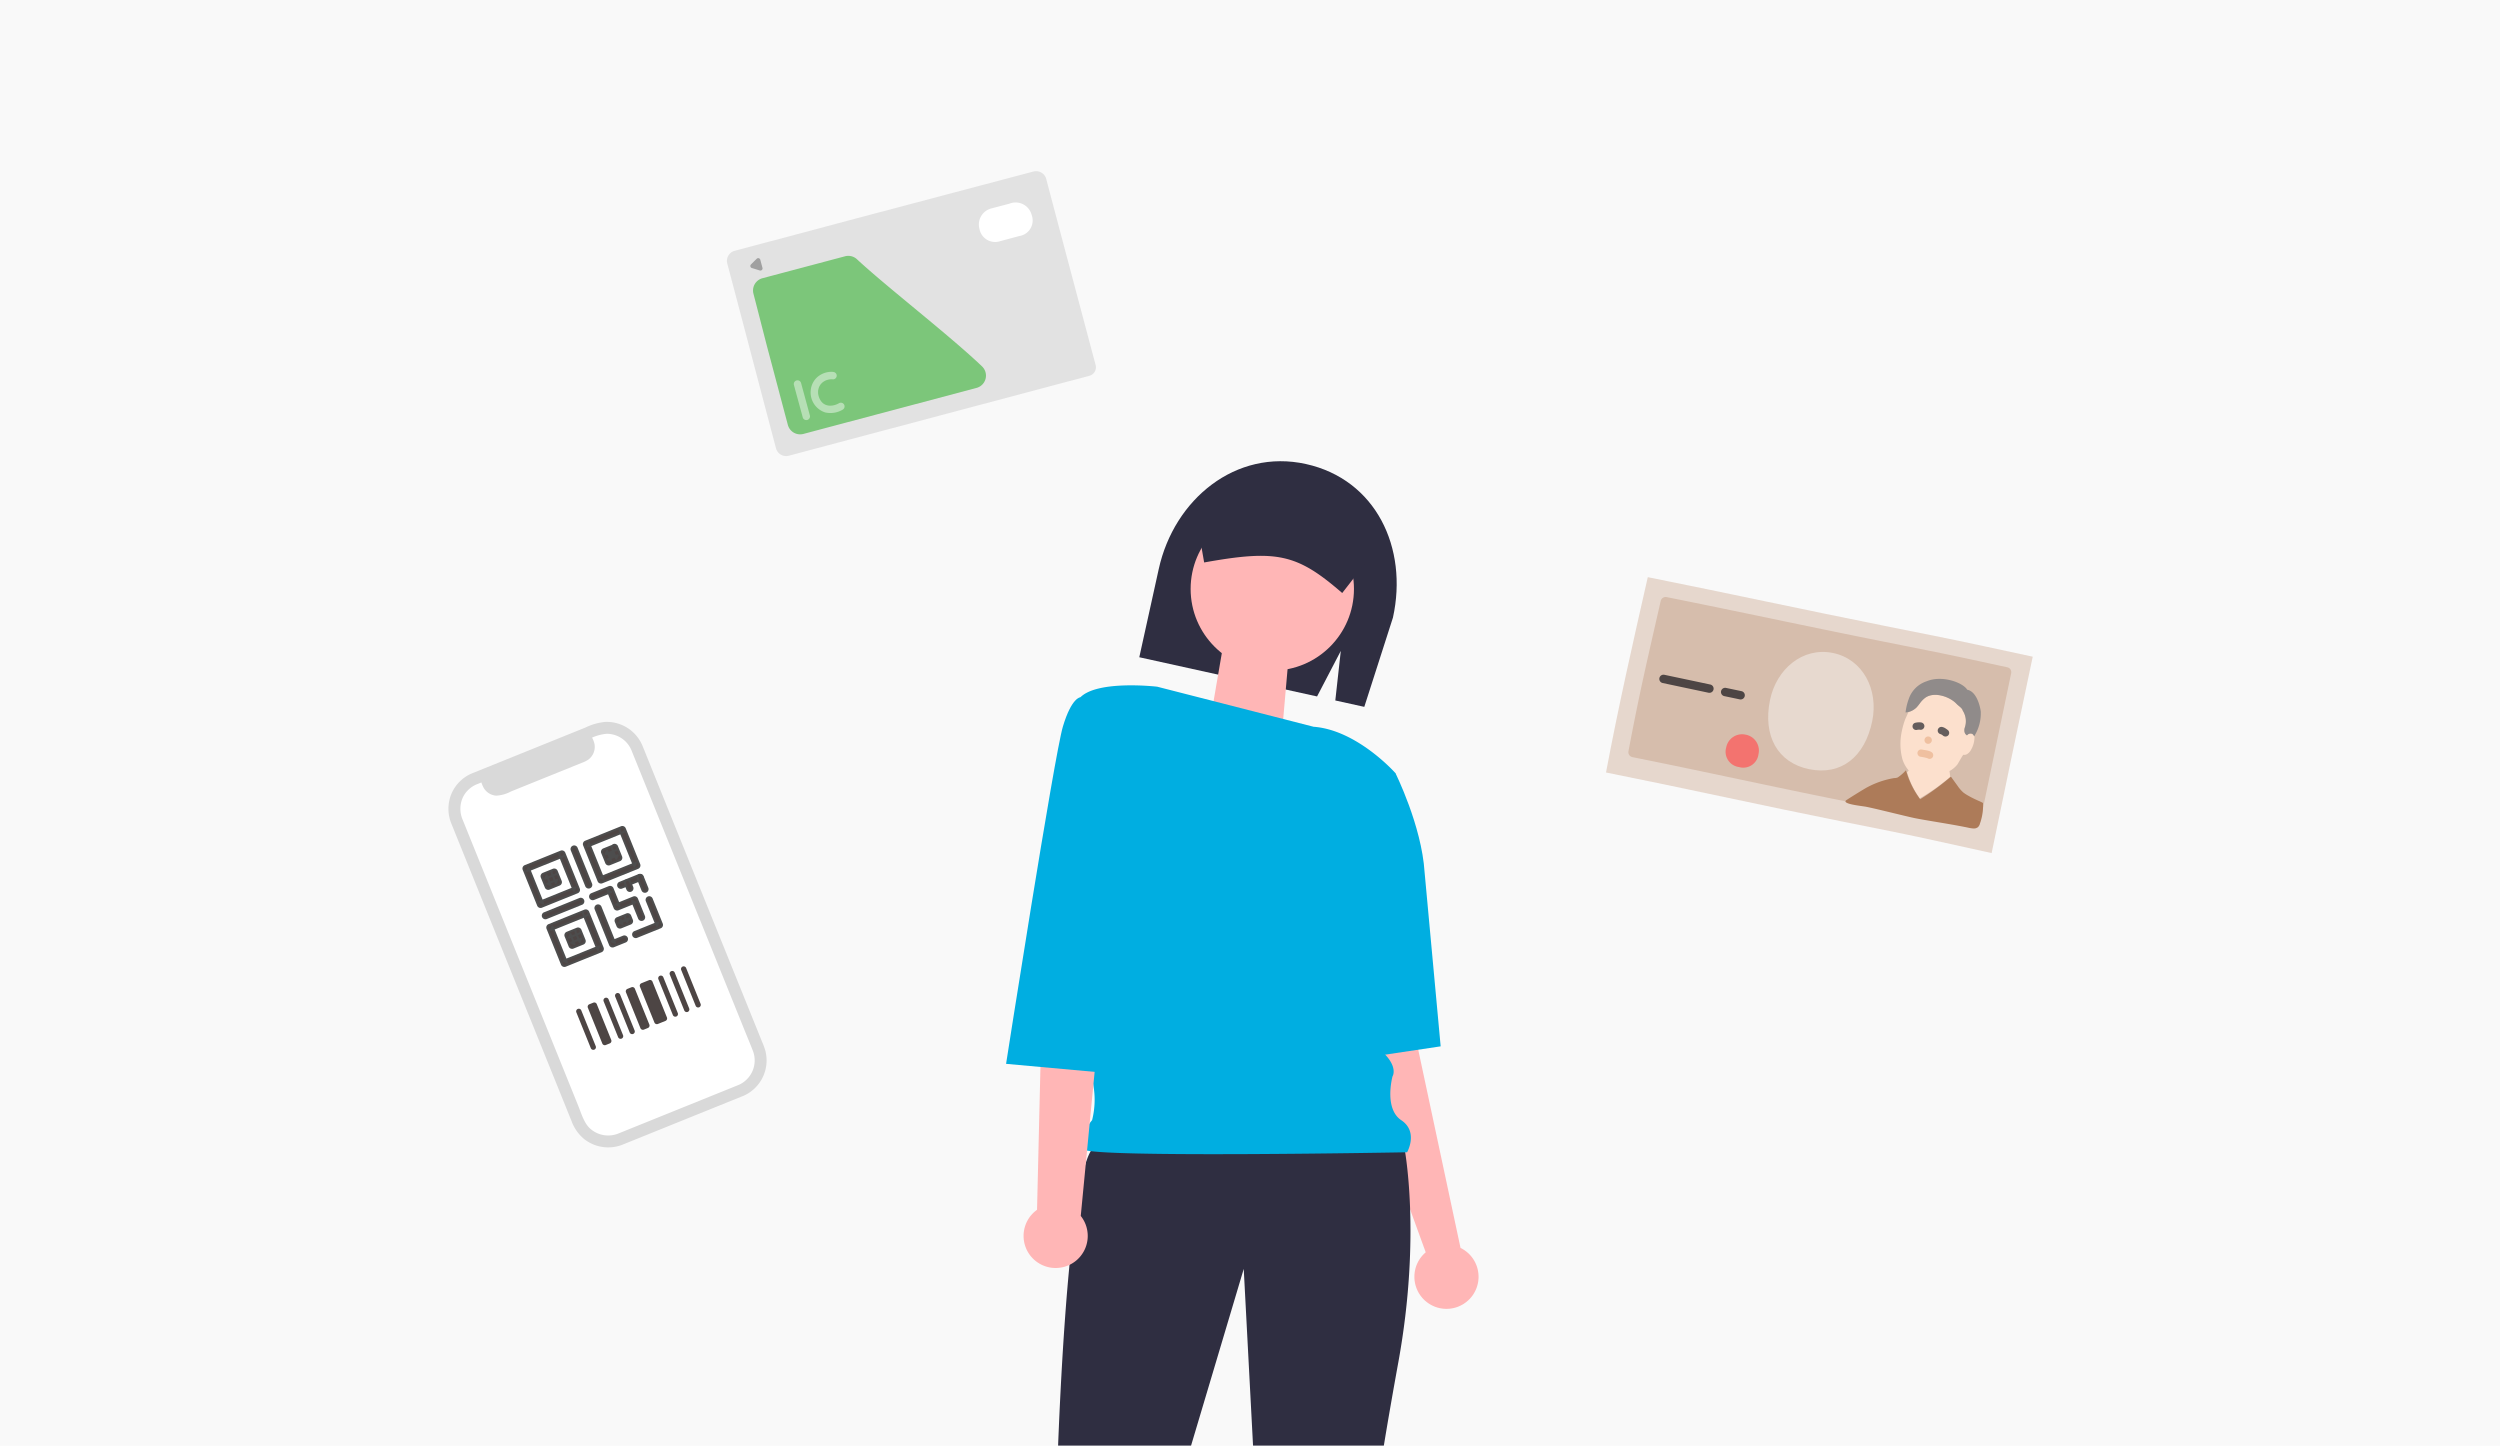 <svg xmlns="http://www.w3.org/2000/svg" xmlns:xlink="http://www.w3.org/1999/xlink" width="377" height="218" viewBox="0 0 377 218">
  <defs>
    <clipPath id="clip-path">
      <rect id="長方形_143" data-name="長方形 143" width="377" height="218" transform="translate(315 1809)" fill="#f9f9f9"/>
    </clipPath>
  </defs>
  <g id="グループ_530" data-name="グループ 530" transform="translate(-315 -1809)">
    <rect id="長方形_113" data-name="長方形 113" width="377" height="218" transform="translate(315 1809)" fill="#f9f9f9"/>
    <g id="マスクグループ_1" data-name="マスクグループ 1" clip-path="url(#clip-path)">
      <g id="グループ_296" data-name="グループ 296" transform="translate(293.2 56.008)">
        <g id="undraw_in_thought_re_qyxl" transform="translate(102.449 1824.222)">
          <g id="Group_221" data-name="Group 221" transform="translate(61.932 -2.677)">
            <path id="Path_2938" data-name="Path 2938" d="M671.134,412.919l7.477-.88,2.639,22.871,6.738,31.583a4.838,4.838,0,1,1-5.248.66l-6.767-18.608Z" transform="translate(-610.322 -346.858)" fill="#ffb6b6"/>
            <path id="Path_2939" data-name="Path 2939" d="M646.437,754.49h6.16l2.931-23.762h-9.092Z" transform="translate(-596.487 -525.38)" fill="#ffb6b6"/>
            <path id="Path_2940" data-name="Path 2940" d="M642.866,788.161h19.863v-.251a7.732,7.732,0,0,0-7.73-7.731H642.866Z" transform="translate(-594.487 -553.081)" fill="#2f2e41"/>
            <path id="Path_2941" data-name="Path 2941" d="M538.948,747.4,545,748.568l7.384-22.774-8.928-1.724Z" transform="translate(-536.275 -521.65)" fill="#ffb6b6"/>
            <path id="Path_2942" data-name="Path 2942" d="M532.87,779.785l19.5,3.766.047-.247a7.732,7.732,0,0,0-6.125-9.057h0l-11.912-2.3Z" transform="translate(-532.87 -548.469)" fill="#2f2e41"/>
            <path id="Path_2943" data-name="Path 2943" d="M629.7,292.393l-3.579,6.867-26.808-5.913,2.937-13.315c2.324-10.539,11.643-18.15,22.182-15.826s15.456,12.625,13.132,23.164l-4.32,13.459-4.371-.964Z" transform="translate(-570.089 -262.788)" fill="#2f2e41"/>
            <path id="Path_2944" data-name="Path 2944" d="M607.788,499.547s2.639,13.195-.88,32.547-4.4,27.709-4.4,27.709,2.639,3.079.88,4.838,0,5.278,0,5.278l-3.958,42.663-13.635-2.2,1.759-40.024s-1.759-3.519-.88-4.4-.88-6.157-.88-6.157l-2.2-41.783-13.634,45.742s1.319,1.759,0,3.079S566,574.757,566,574.757l-8.8,30.788-14.074-2.639,7.917-35.186s-.88-2.2.44-3.519a3.445,3.445,0,0,0,.88-3.079s-1.32-1.319.44-3.079,2.639-8.8,2.639-8.8,1.319-47.061,5.718-49.7S607.788,499.547,607.788,499.547Z" transform="translate(-538.62 -395.221)" fill="#2f2e41"/>
            <path id="パス_1602" data-name="パス 1602" d="M0,11.916l10.731,3.527V0H.993Z" transform="matrix(0.996, 0.087, -0.087, 0.996, 41.395, 25.703)" fill="#ffb6b6"/>
            <circle id="Ellipse_569" data-name="Ellipse 569" cx="12.315" cy="12.315" r="12.315" transform="translate(36.966 7.945)" fill="#ffb6b6"/>
            <path id="Path_2945" data-name="Path 2945" d="M590.711,343.159s-8.939-1.047-11.578,1.592l2.639,53.219s-1.759,1.319-.88,4.4a12.564,12.564,0,0,1,0,6.158s-2.639,3.079-1.319,4.4,48.82.44,48.82.44,1.759-3.079-.88-4.838-1.319-6.6-1.319-6.6.88-1.319-1.32-3.519-3.958-20.232-3.958-20.232l5.718-21.991s-5.756-6.5-12.334-6.987Z" transform="translate(-558.785 -308.158)" fill="#00aee1"/>
            <path id="Path_2946" data-name="Path 2946" d="M669.114,373.341l6.814-.3s3.959,7.917,4.4,14.954l2.422,26.252-15.617,2.336Z" transform="translate(-608.08 -325.011)" fill="#00aee1"/>
            <path id="Path_2947" data-name="Path 2947" d="M640.8,289.21l4.574-5.886a4.8,4.8,0,0,0-3.643-5.7l-17.282-3.812a4.8,4.8,0,0,0-5.7,3.643l-.01.044,1.238,7.107.217-.039c10.725-1.912,13.78-1.239,20.434,4.5Z" transform="translate(-580.972 -268.339)" fill="#2f2e41"/>
            <path id="Path_2948" data-name="Path 2948" d="M561.671,447.3l.825-34.632.88-24.63,10.556,1.319-5.669,58.868a4.838,4.838,0,1,1-6.8-.77q.1-.081.207-.156Z" transform="translate(-547.866 -333.415)" fill="#ffb6b6"/>
            <path id="Path_2949" data-name="Path 2949" d="M572.553,347.781l-7.7-.742s-1.319,0-2.639,4.4-8.573,50.882-8.573,50.882l16.051,1.457Z" transform="translate(-544.505 -310.446)" fill="#00aee1"/>
          </g>
          <g id="Group_58" data-name="Group 58" transform="translate(189.922 190.623)">
            <path id="Path_438" data-name="Path 438" d="M863,729.4a8.369,8.369,0,0,1-8.082-1.424c-2.831-2.376-3.718-6.291-4.44-9.915l-2.136-10.72,4.472,3.079c3.216,2.214,6.5,4.5,8.731,7.707s3.2,7.586,1.41,11.057" transform="translate(-839.833 -707.341)" fill="#fd6584"/>
            <path id="Path_439" data-name="Path 439" d="M870.269,755.258a53.818,53.818,0,0,0,.747-12.4,19.5,19.5,0,0,0-3.76-10.224,17.005,17.005,0,0,0-4.363-3.954c-.436-.276-.838.416-.4.69a16.168,16.168,0,0,1,6.4,7.717,25.9,25.9,0,0,1,1.375,11.164c-.145,2.275-.453,4.535-.763,6.793a.414.414,0,0,0,.279.492.4.4,0,0,0,.492-.279Z" transform="translate(-847.795 -719.474)" fill="#f2f2f2"/>
            <path id="Path_442" data-name="Path 442" d="M846.969,766.446a6.161,6.161,0,0,1-5.368,2.771c-2.717-.129-4.983-2.026-7.022-3.825l-6.032-5.327,3.992-.191c2.871-.138,5.816-.266,8.552.62s5.256,3.016,5.756,5.845" transform="translate(-828.547 -737.241)" fill="#e6e6e6"/>
            <path id="Path_443" data-name="Path 443" d="M862.492,779.674c-2.707-4.795-5.853-10.123-11.468-11.826a12.8,12.8,0,0,0-4.824-.5c-.512.043-.384.834.129.789a11.889,11.889,0,0,1,7.7,2.037,20,20,0,0,1,5.291,5.71c.876,1.332,1.661,2.725,2.446,4.114C862.013,780.443,862.746,780.123,862.492,779.674Z" transform="translate(-838.428 -741.532)" fill="#f2f2f2"/>
          </g>
          <g id="Group_222" data-name="Group 222" transform="translate(0 202.673)">
            <path id="Path_2961" data-name="Path 2961" d="M387.107,750.971a6.161,6.161,0,0,0,6-.7c2.181-1.626,3-4.465,3.683-7.1l2.023-7.788-3.416,2.074c-2.457,1.491-4.97,3.032-6.744,5.3s-2.671,5.437-1.5,8.064" transform="translate(-386.624 -735.38)" fill="#e6e6e6"/>
            <path id="Path_2962" data-name="Path 2962" d="M388.136,770.524c-.436-5.489-.809-11.665,2.894-16.217a12.8,12.8,0,0,1,3.721-3.11c.449-.251.785.476.335.727a11.889,11.889,0,0,0-5.243,5.993,20,20,0,0,0-1.193,7.692c.018,1.595.147,3.188.273,4.778C388.964,770.894,388.177,771.038,388.136,770.524Z" transform="translate(-387.334 -744.37)" fill="#f2f2f2"/>
          </g>
        </g>
        <g id="_1248_paint" data-name="1248_paint" transform="matrix(0.978, 0.208, -0.208, 0.978, 270.199, 1839.636)">
          <path id="パス_1222" data-name="パス 1222" d="M59.45.093V.02c-3.322,0-10.209-.054-15.411.01L36.46.122C24.318.271,12.309.217.166.365.029,10.407-.11,20.452.133,30.491c12.154-.15,24.174-.026,36.328-.176l7.579-.091c5.185-.064,12.175.059,15.508.058C59.5,20.26,59.45,9.8,59.45.093Z" transform="translate(0 0)" fill="#e6d7cd"/>
          <path id="パス_1223" data-name="パス 1223" d="M54.124.784A.757.757,0,0,0,53.375.02c-3.2,0-7.18-.049-12,.01L33.8.122C21.9.268,12.689.218.9.356a.763.763,0,0,0-.745.759c-.13,9.277-.253,13.9-.041,23.17a.762.762,0,0,0,.762.752c11.794-.136,21.015-.02,32.919-.167l7.579-.091c4.8-.059,8.865.043,12.087.056a.759.759,0,0,0,.753-.773C54.175,15.452,54.135,3.842,54.124.784Z" transform="translate(2.664 2.36)" fill="#d6bdac"/>
          <path id="パス_1224" data-name="パス 1224" d="M.612,1.273q3,0,6.006-.005H7.686A.634.634,0,0,0,7.686,0Q4.749,0,1.813.005H.612A.634.634,0,0,0,.612,1.273Z" transform="translate(5.069 14.242)" fill="#4d4544"/>
          <path id="パス_1225" data-name="パス 1225" d="M.634,1.274c.793,0,1.586-.006,2.38-.006A.634.634,0,0,0,3.014,0C2.221,0,1.427.006.634.006a.634.634,0,0,0,0,1.268Z" transform="translate(14.553 14.241)" fill="#4d4544"/>
          <path id="パス_1226" data-name="パス 1226" d="M7.8,0C3.147.039-.037,4.149,0,8.927c.044,5.532,3.115,9,7.94,8.964,4.938-.04,7.842-3.562,7.8-9.093C15.7,3.987,12.436-.038,7.8,0Z" transform="translate(22.053 5.74)" fill="#e7d9cf"/>
          <path id="パス_1227" data-name="パス 1227" d="M2.486,0A2.437,2.437,0,0,0,0,2.471,2.33,2.33,0,0,0,2.487,4.988,2.313,2.313,0,0,0,4.973,2.471,2.436,2.436,0,0,0,2.486,0Z" transform="translate(17.078 20.529)" fill="#f3736f"/>
          <path id="パス_1228" data-name="パス 1228" d="M6.957.58C5.67-.144,3.483-.314,2.436.794A3.808,3.808,0,0,0,1.789,1.81a6.527,6.527,0,0,1-.37.727,3.241,3.241,0,0,1-1.047.947L.129,4.614A11.815,11.815,0,0,0,0,6.435a9.068,9.068,0,0,0,.9,4.036,4.606,4.606,0,0,0,1.35,1.6l-.185.322a12.531,12.531,0,0,0,2.5,3.261l.178.2a29.56,29.56,0,0,0,3.834-4.154l-.292-.823a3.907,3.907,0,0,0,.972-1.248c.1-.3.344-1.06.45-1.354L9.8,8.045a.866.866,0,0,0,.518-.195,1.673,1.673,0,0,0,.487-.812A3.867,3.867,0,0,0,10.861,4.9l-.015.037-.02.055a.609.609,0,0,0-.319-.3.65.65,0,0,0-.755.374C9.026,4.8,9.191,3.9,9.191,3.9a2.95,2.95,0,0,0-.845-2.356c-.19-.384-.745-.535-1.122-.8Q7.1.66,6.957.58Z" transform="translate(42.474 8.625)" fill="#fce0cd"/>
          <path id="パス_1229" data-name="パス 1229" d="M2.811,4.161A13.261,13.261,0,0,1,6.46,1.989a1.276,1.276,0,0,0,.526-.222,7.1,7.1,0,0,0,.968-1.3,13.1,13.1,0,0,0,3,3.83A37.991,37.991,0,0,0,14.783,0q.637.578,1.277,1.154a5.188,5.188,0,0,0,1.03.784,5.876,5.876,0,0,0,.922.349c1.04.339,2.084.476,2.33.6a7.96,7.96,0,0,1,.176,3.251c-.128.929-1.072.844-1.824.85-2.515.02-6.2.253-7.985.268-1.334.011-6.675-.206-7.731-.139s-3.435.288-2.9-.351C.635,6.19,2.482,4.423,2.811,4.161Z" transform="translate(36.361 20.282)" fill="#ad7b59"/>
          <path id="パス_1230" data-name="パス 1230" d="M.832,1.206.9,1.176l-.133.056A1.925,1.925,0,0,1,1.243,1.1l-.147.02a.65.65,0,0,1,.119-.006A.57.57,0,0,0,1.769.555.562.562,0,0,0,1.606.162L1.494.076A.552.552,0,0,0,1.214,0,1.43,1.43,0,0,0,.93.028,1.648,1.648,0,0,0,.752.067a2.82,2.82,0,0,0-.48.182A.535.535,0,0,0,.007.8a.413.413,0,0,0,.066.206A.559.559,0,0,0,.4,1.262l.147.02a.552.552,0,0,0,.28-.076Z" transform="translate(43.889 13.222)" fill="#645d5c"/>
          <path id="パス_1231" data-name="パス 1231" d="M.555,1.11a.686.686,0,0,1,.118.006L.525,1.1a1.415,1.415,0,0,1,.335.1L.728,1.143c.077.033.153.069.228.105a.414.414,0,0,0,.206.066.57.57,0,0,0,.553-.265A.56.56,0,0,0,1.771.622.547.547,0,0,0,1.516.29,4.7,4.7,0,0,0,1.031.08,1.2,1.2,0,0,0,.859.032,1.361,1.361,0,0,0,.555,0,.584.584,0,0,0,.162.163.619.619,0,0,0,0,.555.555.555,0,0,0,.555,1.11Z" transform="translate(47.736 13.229)" fill="#645d5c"/>
          <path id="パス_1232" data-name="パス 1232" d="M.555,1.133a8.053,8.053,0,0,1,1.117-.006l-.148-.02a.742.742,0,0,1,.185.046L1.577,1.1l.01,0a.6.6,0,0,0,.428.056A.566.566,0,0,0,2.347.9.561.561,0,0,0,2.4.476.54.54,0,0,0,2.147.144a1.321,1.321,0,0,0-.233-.09,2.276,2.276,0,0,0-.266-.04A2.824,2.824,0,0,0,1.3,0C1.054,0,.8.02.555.024A.574.574,0,0,0,.163.186a.555.555,0,0,0,.392.947Z" transform="translate(45.455 17.17)" fill="#efc0a0"/>
          <path id="パス_1233" data-name="パス 1233" d="M.094,4.039A8.6,8.6,0,0,0,.043,6.167,2.658,2.658,0,0,0,1.5,5.089a6.527,6.527,0,0,0,.37-.727,3.808,3.808,0,0,1,.647-1.016C3.638,2.158,6.074,2.441,7.3,3.3c.377.264.931.414,1.122.8a2.95,2.95,0,0,1,.844,2.356s-.164.9.561,1.162a.65.65,0,0,1,.755-.374.609.609,0,0,1,.32.3l.022-.054A6.448,6.448,0,0,0,11.1,3.64C10.816,2.855,9.858.849,8.428.877,7.482-.1,4.164-.48,2.178.9A4.239,4.239,0,0,0,.094,4.039Z" transform="translate(42.396 6.072)" fill="#908b8a"/>
          <path id="パス_1234" data-name="パス 1234" d="M1.631.163c-.487.469-.983.931-1.468,1.4a.555.555,0,1,0,.784.785c.486-.471.981-.931,1.468-1.4A.555.555,0,0,0,1.631.163Z" transform="translate(44.646 24.467)" fill="#ad7b59"/>
          <path id="パス_1235" data-name="パス 1235" d="M.536,1.11A.555.555,0,0,0,.536,0,.555.555,0,0,0,.536,1.11Z" transform="translate(46.106 15.059)" fill="#efc0a0"/>
        </g>
        <g id="_1839_paint" data-name="1839_paint" transform="matrix(0.966, -0.259, 0.259, 0.966, 130.955, 1791.25)">
          <path id="パス_1236" data-name="パス 1236" d="M19.161.031C16.783.031,5.838.011,1.7,0A1.578,1.578,0,0,0,.115,1.573c0,3.945-.115,25.3-.115,28.8a1.584,1.584,0,0,0,1.582,1.587c7.649.011,39.55.078,46.888.093a1.327,1.327,0,0,0,1.33-1.326c.006-4.291.044-25.225.071-29.006a1.584,1.584,0,0,0-1.58-1.6C42.231.1,20.88.031,19.161.031Z" transform="translate(0 0)" fill="#e2e2e2"/>
          <path id="パス_1237" data-name="パス 1237" d="M14.91.03C11.83.026,5.736.01,2.038,0A1.92,1.92,0,0,0,.112,1.907C.085,5.565.028,9.492.028,11.06.028,13.474.007,18,0,22.353a1.921,1.921,0,0,0,1.918,1.924c4.869.007,16.272.034,27,.058a1.921,1.921,0,0,0,1.649-2.915C27.105,15.713,19.763,6.087,16.537.935A1.922,1.922,0,0,0,14.91.03Z" transform="translate(2.638 5.079)" fill="#7cc67a"/>
          <path id="パス_1238" data-name="パス 1238" d="M.149,1.2c.316.2.726.459,1.065.669A.324.324,0,0,0,1.708,1.6V.324A.324.324,0,0,0,1.226.041C.886.232.488.46.161.652A.323.323,0,0,0,.149,1.2Z" transform="translate(3.366 1.977)" fill="#a0a0a0"/>
          <path id="パス_1239" data-name="パス 1239" d="M4.17.18A3.256,3.256,0,0,0,1.641.346,3.038,3.038,0,0,0,.193,2.015,3.161,3.161,0,0,0,1.457,5.79a3.609,3.609,0,0,0,2.655.264.559.559,0,0,0-.3-1.077,2.778,2.778,0,0,1-1.009.082l-.1-.01c-.1-.011.129.028-.025-.005-.064-.014-.128-.025-.191-.04s-.122-.033-.183-.053L2.218,4.92c-.14-.044.095.05-.036-.014a2.628,2.628,0,0,1-.312-.173c-.025-.015-.048-.034-.072-.05.093.064.03.025.009.007-.055-.048-.109-.1-.161-.147s-.078-.086-.117-.129c-.094-.1.043.064-.007-.008-.017-.024-.034-.048-.05-.072q-.049-.074-.093-.152-.027-.049-.052-.1c-.007-.013-.059-.129-.029-.058S1.289,4,1.283,3.983s-.021-.059-.031-.089c-.022-.068-.042-.137-.059-.207s-.027-.129-.04-.193c0-.021-.016-.109,0,0-.007-.051-.011-.1-.016-.155a3.153,3.153,0,0,1-.005-.421c0-.029.026-.221.007-.1.013-.082.029-.164.05-.244.016-.064.035-.127.056-.189.011-.031.022-.062.034-.093.053-.147-.031.061.011-.024a2.967,2.967,0,0,1,.218-.378c.009-.013.07-.094.029-.041s.022-.026.033-.038c.048-.054.1-.109.15-.159s.1-.088.145-.13c.016-.014.084-.06,0,0,.04-.029.08-.057.122-.083q.094-.06.194-.111l.09-.044c.036-.016.031-.014-.018.006l.071-.027a2.9,2.9,0,0,1,.481-.125c-.1.016-.006,0,.013,0,.055,0,.11-.009.166-.011.109,0,.215,0,.323.006a2.294,2.294,0,0,1,.565.134.564.564,0,0,0,.687-.39.569.569,0,0,0-.39-.687Z" transform="translate(7.12 21.295)" fill="#b6dfb5"/>
          <path id="パス_1240" data-name="パス 1240" d="M0,.558c0,1.435.01,2.87.016,4.3,0,.252,0,.5,0,.755a.558.558,0,0,0,1.116,0c0-1.45-.01-2.9-.015-4.349,0-.237,0-.474,0-.711A.558.558,0,0,0,0,.558Z" transform="translate(5.082 21.301)" fill="#b6dfb5"/>
          <path id="パス_1241" data-name="パス 1241" d="M2.548,5.111A2.4,2.4,0,0,1,0,2.532,2.5,2.5,0,0,1,2.547,0c.58,0,2.377.012,2.789.012a2.5,2.5,0,0,1,2.812,2.52A2.37,2.37,0,0,1,5.513,5.109Z" transform="translate(38.196 3.854)" fill="#fff"/>
        </g>
        <g id="_1826_paint" data-name="1826_paint" transform="translate(88.321 1872.037) rotate(-22)">
          <path id="パス_1242" data-name="パス 1242" d="M4.879,0H24.444a4.879,4.879,0,0,1,4.879,4.879V53.743a4.879,4.879,0,0,1-4.879,4.879H4.879A4.879,4.879,0,0,1,0,53.743V4.879A4.879,4.879,0,0,1,4.879,0Z" transform="translate(0.398 0.399)" fill="#fff"/>
          <path id="パス_1243" data-name="パス 1243" d="M24.842,58.623H5.454A4.588,4.588,0,0,1,1.222,56.05C.618,54.8.8,53.215.8,51.856V5.488A4.649,4.649,0,0,1,2.165,2.057,4.512,4.512,0,0,1,5.278.8c.175,0,.349,0,.524,0H23.688a7.576,7.576,0,0,1,2.766.3,4.534,4.534,0,0,1,2.87,4.233c0,.391,0,.782,0,1.173V51.163c0,1.02.017,2.041,0,3.061a4.529,4.529,0,0,1-4.481,4.4.4.4,0,0,0,0,.8,5.335,5.335,0,0,0,5.234-4.628,10.659,10.659,0,0,0,.043-1.339V8.816c0-1.172.007-2.345,0-3.518A5.349,5.349,0,0,0,26.665.327,8.037,8.037,0,0,0,23.746,0h-18c-.209,0-.419,0-.629,0A5.322,5.322,0,0,0,1.657,1.442,5.4,5.4,0,0,0,0,5.431V53.8a5.816,5.816,0,0,0,.7,2.954A5.383,5.383,0,0,0,5.43,59.418H24.842A.4.4,0,0,0,24.842,58.623Z" transform="translate(0 0)" fill="gray" stroke="#d9d9d9" stroke-width="1"/>
          <path id="パス_1244" data-name="パス 1244" d="M18.231,0a.78.78,0,0,0-.516.675V1.44a1.988,1.988,0,0,1-1.984,1.988l-6.639.01-6.639-.01A1.988,1.988,0,0,1,.469,1.44V.675A.781.781,0,0,0,0,0" transform="translate(5.944 0.398)" fill="#d9d9d9"/>
          <path id="パス_1245" data-name="パス 1245" d="M18.356.109c.151-.134-.043,0-.093.03a1.272,1.272,0,0,0-.351.329,1.729,1.729,0,0,0-.188,1.067,2.093,2.093,0,0,1-.164,1,1.621,1.621,0,0,1-.621.665,1.739,1.739,0,0,1-.912.218H14.879l-2.569,0q-2.4,0-4.806,0l-2.6,0-1.228,0A7.2,7.2,0,0,1,2.627,3.4,1.607,1.607,0,0,1,1.28,2,5.2,5.2,0,0,0,1.21.7,1.113,1.113,0,0,0,.88.23,1.548,1.548,0,0,0,.7.1C.646.066.562-.006.687.109.311-.238-.252.324.125.671A1.753,1.753,0,0,0,.344.815a.348.348,0,0,1,.13.193,2.589,2.589,0,0,1,0,.462,5.071,5.071,0,0,0,.027.7,2.382,2.382,0,0,0,1.3,1.8,5.246,5.246,0,0,0,2.318.252l2.638,0q2.47,0,4.94,0l2.7,0,1.231,0A4.174,4.174,0,0,0,16.8,4.121a2.4,2.4,0,0,0,1.668-1.792,3.456,3.456,0,0,0,.053-.688,3.84,3.84,0,0,1,0-.628.319.319,0,0,1,.143-.188,1.634,1.634,0,0,0,.254-.155c.383-.341-.181-.9-.562-.562Z" transform="translate(5.538 0.009)" fill="#d9d9d9"/>
          <path id="パス_1249" data-name="パス 1249" d="M6.224,0H.4A.4.4,0,0,0,0,.4V6.224a.4.4,0,0,0,.4.4H6.224a.4.4,0,0,0,.4-.4V.4a.4.4,0,0,0-.8,0V6.224l.4-.4H.4l.4.4V.4L.4.8H6.224A.4.4,0,0,0,6.224,0Z" transform="translate(7.014 15.46)" fill="#4d4544" stroke="#4d4d4d" stroke-linecap="round" stroke-linejoin="round" stroke-width="0.3"/>
          <path id="パス_1250" data-name="パス 1250" d="M0,.384V6.21a.4.4,0,0,0,.8,0V.384A.4.4,0,0,0,0,.384Z" transform="translate(14.835 15.474)" fill="#4d4544" stroke="#4d4d4d" stroke-linecap="round" stroke-linejoin="round" stroke-width="0.3"/>
          <path id="パス_1251" data-name="パス 1251" d="M6.211,0H.384a.4.4,0,0,0,0,.795H6.211A.4.4,0,0,0,6.211,0Z" transform="translate(7.027 23.144)" fill="#4d4544" stroke="#4d4d4d" stroke-linecap="round" stroke-linejoin="round" stroke-width="0.3"/>
          <path id="パス_1252" data-name="パス 1252" d="M3.577,0H.384a.4.4,0,0,0,0,.795H3.577A.4.4,0,0,0,3.577,0Z" transform="translate(19.282 23.144)" fill="#4d4544" stroke="#4d4d4d" stroke-linecap="round" stroke-linejoin="round" stroke-width="0.3"/>
          <path id="パス_1253" data-name="パス 1253" d="M.384.8H3.211l-.4-.4V3.224a.4.4,0,0,0,.4.4H6.038l-.4-.4V6.057a.4.4,0,0,0,.8,0V3.224a.4.4,0,0,0-.4-.4H3.211l.4.4V.4a.4.4,0,0,0-.4-.4H.384A.4.4,0,0,0,.384.8Z" transform="translate(14.76 23.144)" fill="#4d4544" stroke="#4d4d4d" stroke-linecap="round" stroke-linejoin="round" stroke-width="0.3"/>
          <path id="パス_1254" data-name="パス 1254" d="M0,.384V6.211a.4.4,0,0,0,.4.4H2.323a.4.4,0,0,0,0-.8H.4l.4.4V.384A.4.4,0,0,0,0,.384Z" transform="translate(14.845 25.066)" fill="#4d4544" stroke="#4d4d4d" stroke-linecap="round" stroke-linejoin="round" stroke-width="0.3"/>
          <path id="パス_1255" data-name="パス 1255" d="M.384,4.859H4.249a.4.4,0,0,0,.4-.4V.384a.4.4,0,0,0-.8,0V4.461l.4-.4H.384A.4.4,0,0,0,.384,4.859Z" transform="translate(18.61 26.815)" fill="#4d4544" stroke="#4d4d4d" stroke-linecap="round" stroke-linejoin="round" stroke-width="0.3"/>
          <path id="パス_1256" data-name="パス 1256" d="M1.631,0H0V1.632H1.631Z" transform="translate(9.509 17.955)" fill="#4d4544" stroke="#4d4d4d" stroke-linecap="round" stroke-linejoin="round" stroke-width="0.3"/>
          <path id="パス_1257" data-name="パス 1257" d="M2.029,0H.4A.4.4,0,0,0,0,.4V2.029a.4.4,0,0,0,.4.4H2.029a.4.4,0,0,0,.4-.4V.4a.4.4,0,1,0-.8,0V2.029l.4-.4H.4l.4.4V.4L.4.8H2.029a.4.4,0,0,0,0-.8Z" transform="translate(9.112 17.558)" fill="#4d4544" stroke="#4d4d4d" stroke-linecap="round" stroke-linejoin="round" stroke-width="0.3"/>
          <path id="パス_1258" data-name="パス 1258" d="M6.223,0H.4A.4.4,0,0,0,0,.4V6.224a.4.4,0,0,0,.4.4H6.224a.4.4,0,0,0,.4-.4V.4a.4.4,0,0,0-.8,0V6.224l.4-.4H.4l.4.4V.4L.4.8H6.224A.4.4,0,0,0,6.223,0Z" transform="translate(16.841 15.46)" fill="#4d4544" stroke="#4d4d4d" stroke-linecap="round" stroke-linejoin="round" stroke-width="0.3"/>
          <path id="パス_1259" data-name="パス 1259" d="M1.631,0H0V1.632H1.631Z" transform="translate(19.335 17.955)" fill="#4d4d4d" stroke="#4d4d4d" stroke-linecap="round" stroke-linejoin="round" stroke-width="0.3"/>
          <path id="パス_1260" data-name="パス 1260" d="M2.029,0H.4A.4.4,0,0,0,0,.4V2.029a.4.4,0,0,0,.4.4H2.029a.4.4,0,0,0,.4-.4V.4a.4.4,0,1,0-.795,0V2.029l.4-.4H.4l.4.4V.4L.4.8H2.029a.4.4,0,0,0,0-.8Z" transform="translate(18.938 17.558)" fill="#4d4544" stroke="#4d4d4d" stroke-linecap="round" stroke-linejoin="round" stroke-width="0.3"/>
          <path id="パス_1261" data-name="パス 1261" d="M1.547,0H0V.7H1.547Z" transform="translate(17.348 28.351)" fill="#4d4544" stroke="#4d4d4d" stroke-linecap="round" stroke-linejoin="round" stroke-width="0.3"/>
          <path id="パス_1262" data-name="パス 1262" d="M1.944,0H.4A.4.4,0,0,0,0,.4v.7a.4.4,0,0,0,.4.4H1.944a.4.4,0,0,0,.4-.4V.4a.4.4,0,1,0-.8,0v.7l.4-.4H.4l.4.4V.4L.4.8H1.944a.4.4,0,0,0,0-.8Z" transform="translate(16.95 27.953)" fill="#4d4544" stroke="#4d4d4d" stroke-linecap="round" stroke-linejoin="round" stroke-width="0.3"/>
          <path id="パス_1263" data-name="パス 1263" d="M0,0V.924" transform="translate(20.798 23.567)" fill="#4d4544" stroke="#4d4d4d" stroke-linecap="round" stroke-width="0.3"/>
          <path id="パス_1264" data-name="パス 1264" d="M0,.4v.924A.409.409,0,0,0,.116,1.6.4.4,0,0,0,.8,1.323V.4A.41.41,0,0,0,.679.117.4.4,0,0,0,0,.4Z" transform="translate(20.401 23.169)" fill="#4d4544" stroke="#4d4d4d" stroke-linecap="round" stroke-linejoin="round" stroke-width="0.3"/>
          <path id="パス_1265" data-name="パス 1265" d="M0,0V1.888" transform="translate(22.859 23.567)" fill="#4d4544" stroke="#4d4d4d" stroke-linecap="round" stroke-width="0.3"/>
          <path id="パス_1266" data-name="パス 1266" d="M0,.4V2.286a.4.4,0,1,0,.8,0V.4A.4.4,0,1,0,0,.4Z" transform="translate(22.462 23.17)" fill="#4d4544" stroke="#4d4d4d" stroke-linecap="round" stroke-linejoin="round" stroke-width="0.3"/>
          <path id="パス_1267" data-name="パス 1267" d="M6.224,0H.4A.4.4,0,0,0,0,.4V6.224a.4.4,0,0,0,.4.4H6.224a.4.4,0,0,0,.4-.4V.4a.4.4,0,0,0-.8,0V6.224l.4-.4H.4l.4.4V.4L.4.8H6.224A.4.4,0,0,0,6.224,0Z" transform="translate(7.014 25.053)" fill="#4d4544" stroke="#4d4d4d" stroke-linecap="round" stroke-linejoin="round" stroke-width="0.3"/>
          <path id="パス_1268" data-name="パス 1268" d="M1.631,0H0V1.631H1.631C1.631.966,1.631.3,1.631,0Z" transform="translate(9.509 27.547)" fill="#4d4544" stroke="#4d4d4d" stroke-linecap="round" stroke-linejoin="round" stroke-width="0.3"/>
          <path id="パス_1269" data-name="パス 1269" d="M2.029,0H.4A.4.4,0,0,0,0,.4V2.029a.4.4,0,0,0,.4.4H2.029a.4.4,0,0,0,.4-.4V.4a.4.4,0,1,0-.8,0V2.029l.4-.4H.4l.4.4V.4L.4.8H2.029a.4.4,0,0,0,0-.8Z" transform="translate(9.112 27.15)" fill="#4d4544" stroke="#4d4d4d" stroke-linecap="round" stroke-linejoin="round" stroke-width="0.3"/>
          <path id="パス_1270" data-name="パス 1270" d="M1.238,0H0V5.826H1.238Z" transform="translate(17.053 38.811)" fill="#4d4544"/>
          <path id="パス_1271" data-name="パス 1271" d="M1.636,0Q1.017,0,.4,0A.4.4,0,0,0,0,.4V6.225a.4.4,0,0,0,.4.4H1.636a.4.4,0,0,0,.4-.4V.4a.4.4,0,0,0-.8,0V6.225l.4-.4H.4l.4.4V.4L.4.8q.619,0,1.238,0A.4.4,0,0,0,1.636,0Z" transform="translate(16.656 38.413)" fill="#4d4544"/>
          <path id="パス_1272" data-name="パス 1272" d="M.653,0H0V5.826H.653Z" transform="translate(14.779 38.811)" fill="#4d4544"/>
          <path id="パス_1273" data-name="パス 1273" d="M1.05,0H.4A.4.4,0,0,0,0,.4V6.225a.4.4,0,0,0,.4.4H1.05a.4.4,0,0,0,.4-.4V.4a.4.4,0,0,0-.8,0V6.224l.4-.4H.4l.4.4V.4L.4.8H1.05A.4.4,0,0,0,1.05,0Z" transform="translate(14.382 38.413)" fill="#4d4544"/>
          <path id="パス_1274" data-name="パス 1274" d="M.653,0H0V5.826H.653Z" transform="translate(8.582 38.811)" fill="#4d4544"/>
          <path id="パス_1275" data-name="パス 1275" d="M1.05,0H.4A.4.4,0,0,0,0,.4V6.225a.4.4,0,0,0,.4.4H1.05a.4.4,0,0,0,.4-.4V.4a.4.4,0,0,0-.8,0V6.224l.4-.4H.4l.4.4V.4L.4.8H1.05A.4.4,0,0,0,1.05,0Z" transform="translate(8.184 38.413)" fill="#4d4544"/>
          <path id="パス_1276" data-name="パス 1276" d="M0,.384V6.21a.4.4,0,0,0,.8,0V.384A.4.4,0,0,0,0,.384Z" transform="translate(10.753 38.427)" fill="#4d4544"/>
          <path id="パス_1277" data-name="パス 1277" d="M0,.384V6.21a.4.4,0,0,0,.8,0V.384A.4.4,0,0,0,0,.384Z" transform="translate(12.636 38.427)" fill="#4d4544"/>
          <path id="パス_1278" data-name="パス 1278" d="M0,.384V6.21a.4.4,0,0,0,.8,0V.384A.4.4,0,0,0,0,.384Z" transform="translate(19.657 38.427)" fill="#4d4544"/>
          <path id="パス_1279" data-name="パス 1279" d="M0,.384V6.21a.4.4,0,0,0,.8,0V.384A.4.4,0,0,0,0,.384Z" transform="translate(21.512 38.427)" fill="#4d4544"/>
          <path id="パス_1280" data-name="パス 1280" d="M0,.384V6.21a.4.4,0,0,0,.8,0V.384A.4.4,0,0,0,0,.384Z" transform="translate(23.367 38.427)" fill="#4d4544"/>
          <path id="パス_1281" data-name="パス 1281" d="M0,.384V6.21a.4.4,0,0,0,.8,0V.384A.4.4,0,0,0,0,.384Z" transform="translate(6.314 38.427)" fill="#4d4544"/>
        </g>
      </g>
    </g>
  </g>
</svg>
